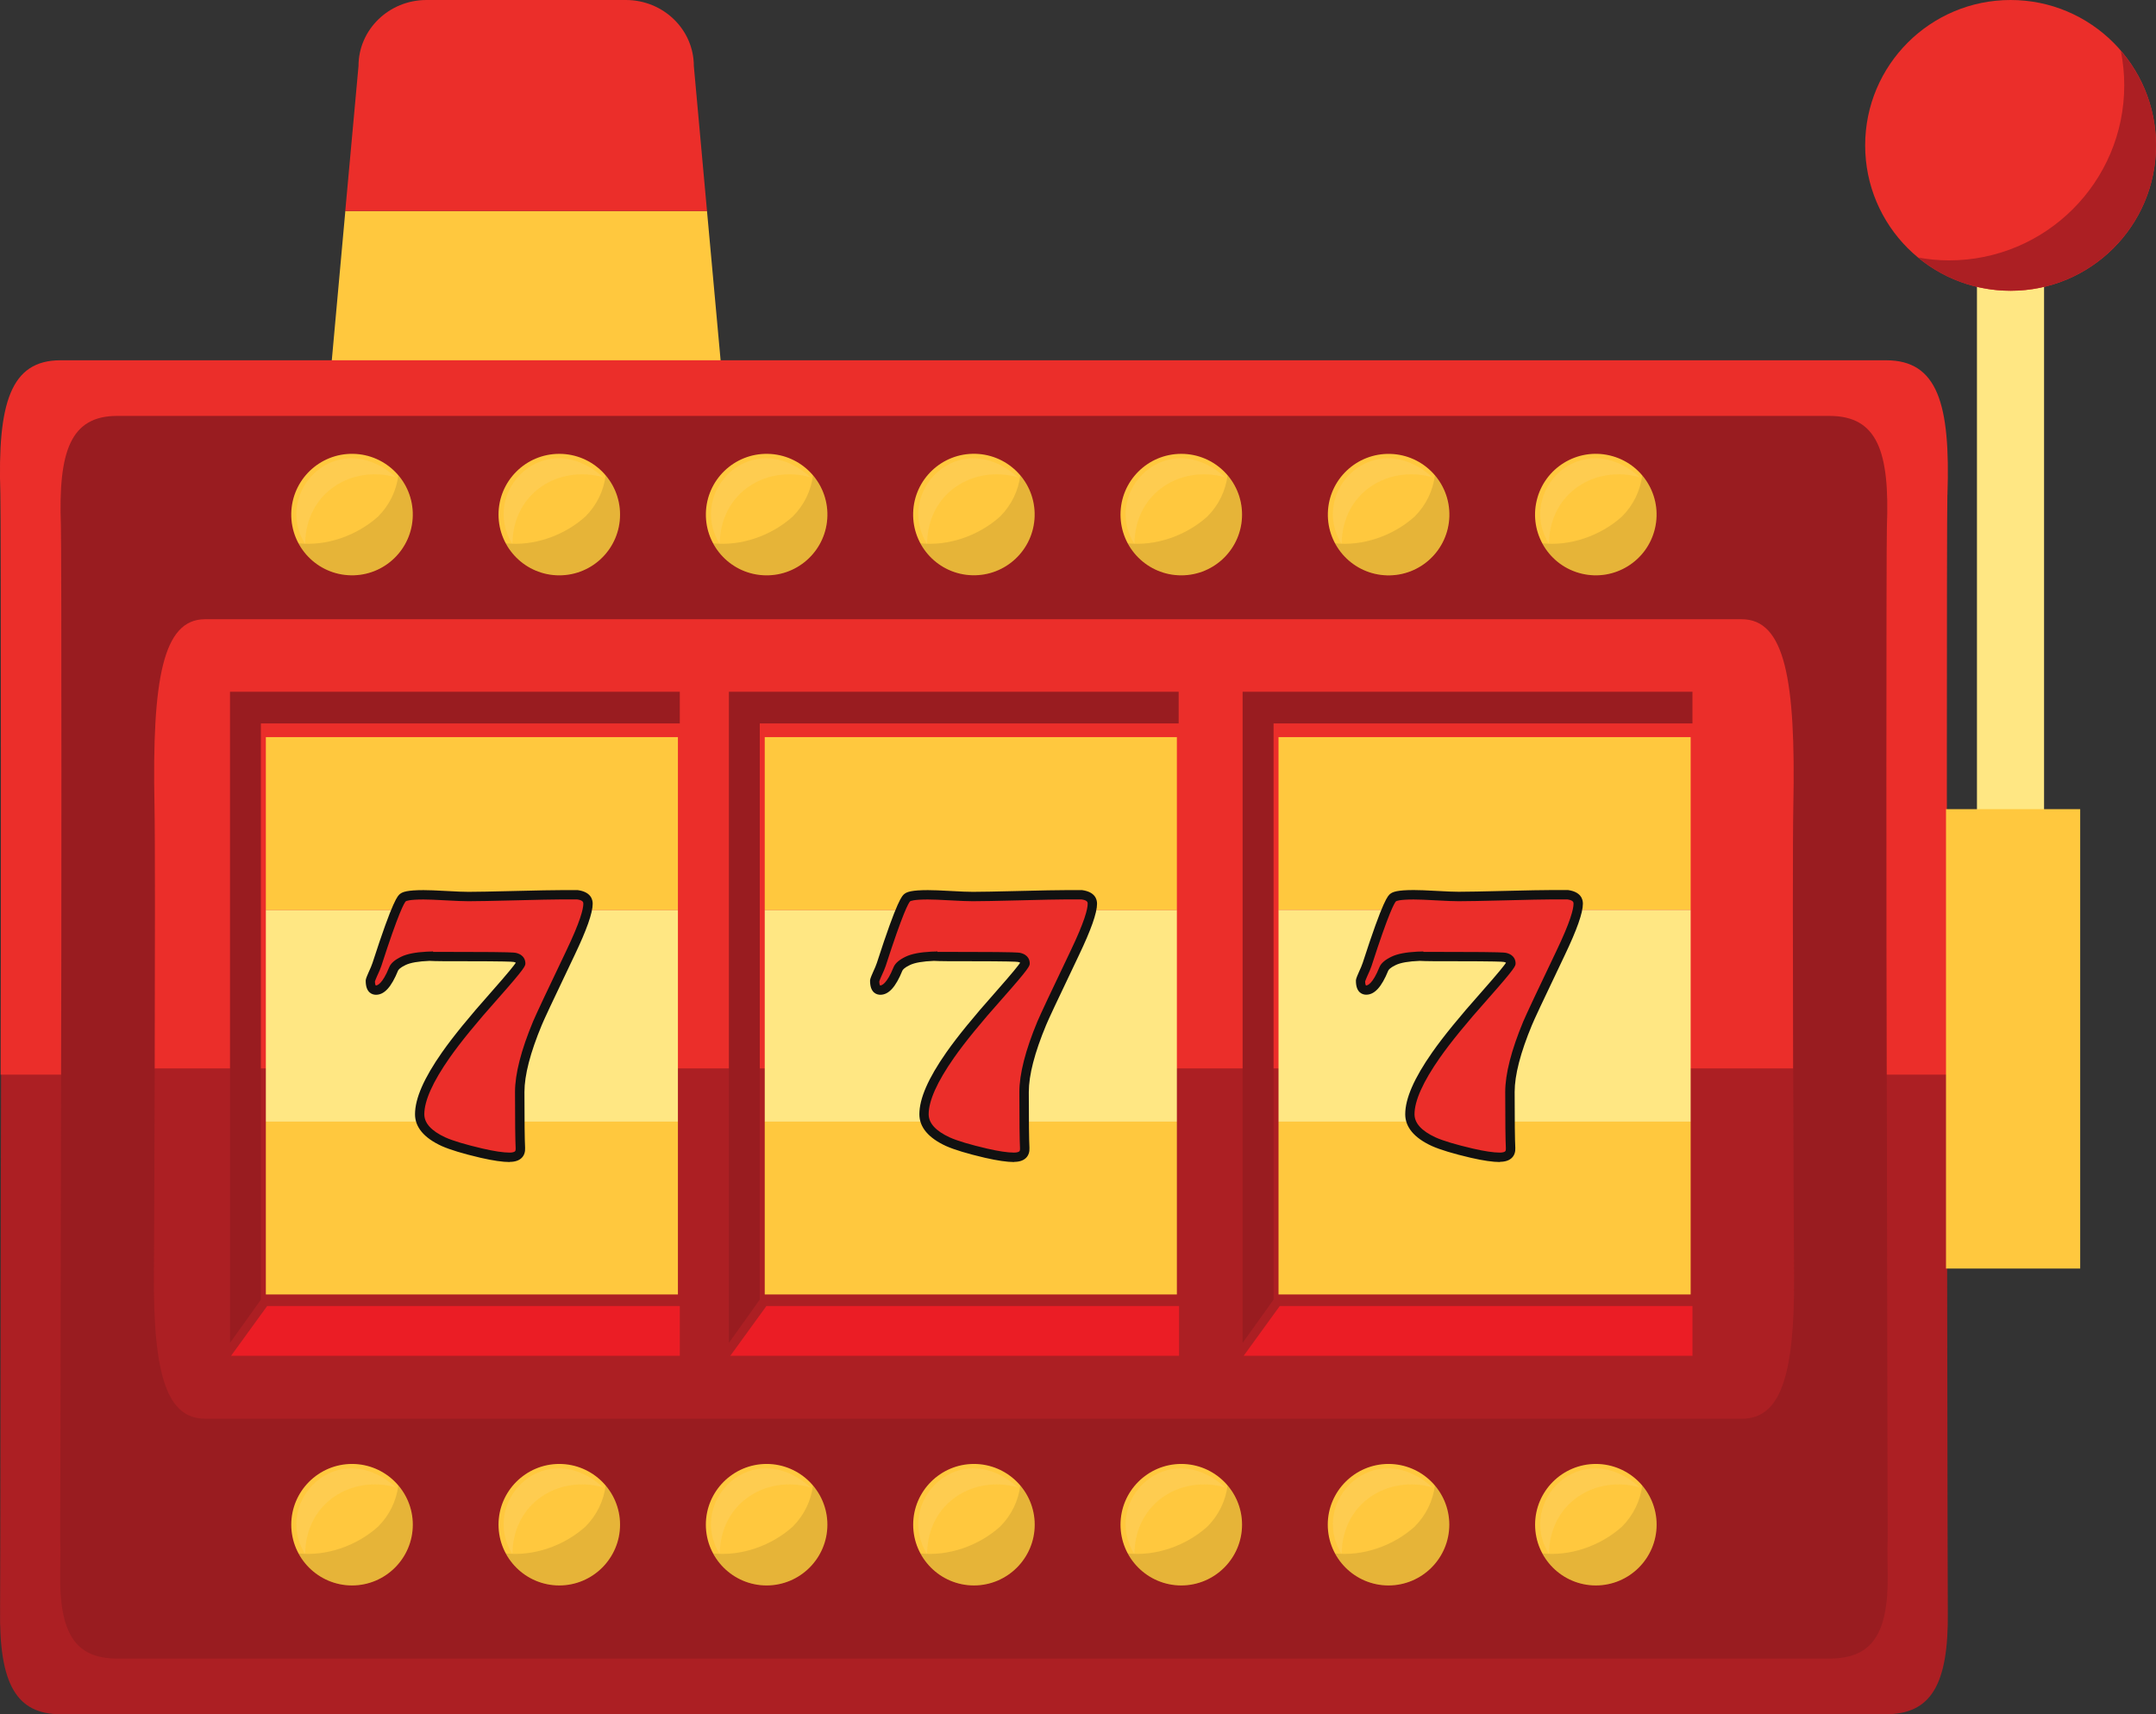<?xml version="1.0" encoding="UTF-8"?><svg xmlns="http://www.w3.org/2000/svg" viewBox="0 0 299.49 238.19"><rect x="0" y="0" width="299.49" height="238.19" fill="#333333" stroke="none"/><defs><style>.e{fill:#ffc83e;}.f{fill:#991c20;}.g{isolation:isolate;}.h{fill:#f2f2f2;mix-blend-mode:screen;}.h,.i{opacity:.1;}.j{fill:#ac1f23;}.k{fill:#111;}.i{mix-blend-mode:multiply;}.l{fill:#eb2e2a;}.m{fill:#ffe783;}.n{fill:#eb1d25;}</style></defs><g class="g"><g id="a"/><g id="b"><g id="c"><g id="d"><g><path class="e" d="M46.02,50.72c0,5.06,4.23,9.17,9.44,9.17h35.25c5.21,0,9.45-4.11,9.45-9.17l-1.95-21.39H47.97l-1.94,21.39Z"/><path class="l" d="M86.94,0h-27.7c-5.21,0-9.44,4.11-9.44,9.17l-1.84,20.16h50.25l-1.83-20.16c0-5.06-4.23-9.17-9.44-9.17Z"/></g><g><path class="j" d="M8.44,238.19h253.5c6.26,0,8.75-4.05,8.63-14.24-.04-2.93-.1-65.81-.15-74.95H.15c-.04,9.03-.1,71.77-.14,74.66-.15,10.35,2.28,14.53,8.43,14.53Z"/><path class="l" d="M270.52,68.75c.43-12.66-1.38-18.69-8.52-18.69H8.39C1.46,50.06-.36,56.04,.05,68.62c.1,3.1,.09,69.48,.04,80.69H270.48c-.05-11.2-.07-77.49,.03-80.55Z"/><path class="f" d="M262.22,212.89c-.04-2.41-.1-59.01-.14-66.52-.05-9.21-.07-70.69,.03-73.21,.4-10.41-1.3-15.37-7.99-15.37H16.28c-6.49,0-8.2,4.91-7.82,15.26,.1,2.55,.08,64.1,.03,73.32-.03,7.42-.09,63.91-.13,66.28-.01,.85,0,1.63,.04,2.38-.01,1.53-.03,2.74-.04,3.48-.14,8.51,2.14,11.94,7.91,11.94H254.12c5.88,0,8.21-3.33,8.1-11.7-.01-.78-.03-2.04-.04-3.65,.03-.7,.05-1.42,.04-2.21Z"/></g><g><rect class="m" x="274.62" y="37.85" width="9.32" height="79.6"/><path class="l" d="M279.29,0c-11.15,0-20.2,9.04-20.2,20.2s9.04,20.2,20.2,20.2,20.2-9.04,20.2-20.2S290.44,0,279.29,0Z"/><rect class="e" x="270.32" y="112.43" width="18.64" height="63.83"/><path class="j" d="M294.6,7.05c.31,1.55,.48,3.15,.48,4.79,0,13.44-10.9,24.34-24.35,24.34-1.47,0-2.9-.15-4.3-.4,3.49,2.89,7.97,4.62,12.86,4.62,11.15,0,20.2-9.04,20.2-20.2,0-5.03-1.85-9.62-4.89-13.15Z"/></g><g><polygon class="f" points="94.24 90.24 34.59 90.24 30.19 90.24 30.19 94.64 30.19 180.71 34.59 174.7 34.59 94.64 94.24 94.64 94.24 90.24"/><polygon class="f" points="165.32 90.24 105.68 90.24 101.27 90.24 101.27 94.64 101.27 180.71 105.68 174.7 105.68 94.64 165.32 94.64 165.32 90.24"/><polygon class="f" points="236.41 90.24 176.76 90.24 172.36 90.24 172.36 94.64 172.36 180.71 176.76 174.7 176.76 94.64 236.41 94.64 236.41 90.24"/><path class="l" d="M249.11,112.05c.36-17.61-1.17-26.01-7.17-26.01H28.47c-5.83,0-7.36,8.31-7.01,25.82,.09,4.31,.07,21.04,.03,36.63H249.08c-.04-15.58-.06-32.18,.03-36.45Z"/><path class="j" d="M28.47,197.13H241.94c5.27,0,7.37-5.64,7.27-19.81-.03-4.08-.09-16.11-.12-28.83H21.49c-.03,12.57-.08,24.41-.11,28.42-.12,14.4,1.92,20.21,7.1,20.21Z"/><polygon class="n" points="94.43 188.38 32.1 188.38 37.11 181.47 94.43 181.47 94.43 188.38"/><polygon class="n" points="163.78 188.38 101.45 188.38 106.46 181.47 163.78 181.47 163.78 188.38"/><polygon class="n" points="235.1 188.38 172.76 188.38 177.77 181.47 235.1 181.47 235.1 188.38"/><polygon class="f" points="94.43 96.12 36.24 96.12 31.95 96.12 31.95 100.52 31.95 186.59 36.24 180.58 36.24 100.52 94.43 100.52 94.43 96.12"/><polygon class="f" points="163.73 96.12 105.54 96.12 101.25 96.12 101.25 100.52 101.25 186.59 105.54 180.58 105.54 100.52 163.73 100.52 163.73 96.12"/><polygon class="f" points="235.1 96.12 176.91 96.12 172.61 96.12 172.61 100.52 172.61 186.59 176.91 180.58 176.91 100.52 235.1 100.52 235.1 96.12"/><g><rect class="e" x="36.93" y="155.85" width="57.24" height="24.01"/><rect class="m" x="36.93" y="126.43" width="57.24" height="29.42"/><rect class="e" x="106.23" y="155.85" width="57.25" height="24.01"/><rect class="m" x="106.23" y="126.43" width="57.25" height="29.42"/><rect class="e" x="177.6" y="155.85" width="57.25" height="24.01"/><rect class="e" x="36.93" y="102.42" width="57.24" height="24.01"/><rect class="e" x="106.23" y="102.42" width="57.25" height="24.01"/><rect class="e" x="177.6" y="102.42" width="57.25" height="24.01"/><rect class="m" x="177.6" y="126.43" width="57.25" height="29.42"/></g><g><path class="l" d="M79.23,132.47c-2.65,5.53-4.17,8.77-4.57,9.72-1.64,3.94-2.46,7.12-2.46,9.57,0,4.08,.03,6.68,.09,7.79,.05,.84-.45,1.26-1.48,1.26-.93,0-2.23-.19-3.9-.58-2.41-.56-4.18-1.09-5.3-1.6-2.2-1.02-3.3-2.29-3.3-3.81,0-2.02,1.21-4.77,3.64-8.22,1.51-2.16,3.76-4.92,6.76-8.29,2.42-2.73,3.64-4.22,3.64-4.46,0-.43-.28-.7-.84-.82-.37-.07-2.68-.11-6.92-.11-5.25,0-6.7-.02-4.37-.07-1.92,.03-3.31,.25-4.17,.66-.74,.35-1.19,.72-1.35,1.11-.8,1.96-1.62,2.95-2.46,2.95-.52,0-.78-.43-.78-1.29,0-.09,.11-.38,.33-.89,.28-.61,.47-1.06,.58-1.37,1.88-5.81,3.09-8.91,3.64-9.31,.34-.25,1.29-.38,2.84-.38,.7,0,1.74,.04,3.13,.12,1.39,.08,2.43,.12,3.13,.12,1.14,0,3.29-.04,6.46-.12,3.17-.08,5.32-.12,6.46-.12h2.26c.95,.13,1.42,.55,1.42,1.24,0,1.17-.82,3.46-2.46,6.88Z"/><path class="k" d="M70.81,161.46c-.98,0-2.34-.2-4.05-.59-2.44-.57-4.26-1.12-5.42-1.64-2.45-1.13-3.69-2.62-3.69-4.41,0-2.18,1.23-5,3.75-8.6,1.52-2.17,3.81-4.98,6.81-8.35,2.51-2.84,3.23-3.78,3.44-4.1-.04-.03-.12-.08-.29-.11-.19-.04-1.34-.1-6.78-.1-2.58,0-4.06,0-4.92-.05-1.53,.06-2.65,.25-3.33,.58-.8,.38-.99,.67-1.04,.78-.93,2.28-1.9,3.35-3.06,3.35-.43,0-1.43-.19-1.43-1.94,0-.16,.03-.34,.39-1.15,.27-.58,.45-1.02,.55-1.32,2.88-8.91,3.52-9.38,3.87-9.63,.33-.25,.98-.5,3.22-.5,.7,0,1.76,.04,3.16,.12,1.37,.08,2.4,.12,3.09,.12,1.13,0,3.28-.04,6.44-.12,3.18-.08,5.34-.12,6.48-.12h2.26c1.81,.25,2.07,1.29,2.07,1.89,0,1.28-.83,3.62-2.52,7.16-3.24,6.78-4.27,9.01-4.55,9.69-1.6,3.84-2.41,6.97-2.41,9.31,0,4.04,.03,6.65,.09,7.76,.03,.56-.12,1.02-.44,1.36-.37,.39-.94,.59-1.69,.59Zm-10.61-29.2c.77,0,2.1,.01,4.38,.01,6.42,0,6.86,.09,7.04,.12,1.23,.26,1.36,1.11,1.36,1.46s0,.6-3.8,4.89c-2.97,3.33-5.23,6.1-6.72,8.23-2.33,3.33-3.52,5.97-3.52,7.85,0,1.24,.98,2.32,2.93,3.22,1.07,.48,2.82,1,5.17,1.55,1.61,.37,2.87,.56,3.75,.56,.37,0,.64-.07,.75-.18,.07-.07,.1-.21,.09-.4-.06-1.13-.09-3.77-.09-7.83,0-2.51,.84-5.81,2.51-9.82,.42-.99,2-4.36,4.58-9.75h0c1.98-4.13,2.4-5.87,2.4-6.6,0-.17,0-.48-.86-.6h-2.17c-1.14,0-3.29,.05-6.44,.13-3.18,.08-5.34,.12-6.48,.12-.7,0-1.76-.04-3.17-.12-1.37-.08-2.4-.12-3.09-.12-2.02,0-2.41,.22-2.45,.25-.21,.2-.98,1.49-3.4,8.99-.11,.33-.31,.81-.61,1.45-.15,.35-.25,.59-.28,.7,0,.43,.12,.56,.12,.56,.21,0,.92-.19,1.87-2.55,.23-.55,.78-1.02,1.67-1.45,.81-.39,1.98-.62,3.56-.7,.18-.01,.4-.02,.66-.02,.07,0,.17-.03,.2,0h0v.06Z"/></g><g><path class="l" d="M149.29,132.47c-2.65,5.53-4.17,8.77-4.57,9.72-1.64,3.94-2.46,7.12-2.46,9.57,0,4.08,.03,6.68,.09,7.79,.05,.84-.45,1.26-1.48,1.26-.93,0-2.23-.19-3.9-.58-2.41-.56-4.18-1.09-5.3-1.6-2.2-1.02-3.3-2.29-3.3-3.81,0-2.02,1.21-4.77,3.64-8.22,1.51-2.16,3.76-4.92,6.76-8.29,2.42-2.73,3.64-4.22,3.64-4.46,0-.43-.28-.7-.84-.82-.37-.07-2.68-.11-6.92-.11-5.25,0-6.7-.02-4.37-.07-1.92,.03-3.31,.25-4.17,.66-.74,.35-1.19,.72-1.35,1.11-.8,1.96-1.62,2.95-2.46,2.95-.52,0-.78-.43-.78-1.29,0-.09,.11-.38,.33-.89,.28-.61,.47-1.06,.58-1.37,1.88-5.81,3.09-8.91,3.64-9.31,.34-.25,1.29-.38,2.84-.38,.7,0,1.74,.04,3.13,.12,1.39,.08,2.43,.12,3.13,.12,1.14,0,3.29-.04,6.46-.12,3.17-.08,5.32-.12,6.46-.12h2.26c.95,.13,1.42,.55,1.42,1.24,0,1.17-.82,3.46-2.46,6.88Z"/><path class="k" d="M140.87,161.46c-.98,0-2.34-.2-4.05-.59-2.44-.57-4.26-1.12-5.42-1.64-2.45-1.13-3.69-2.62-3.69-4.41,0-2.18,1.23-5,3.75-8.6,1.52-2.17,3.81-4.98,6.81-8.35,2.51-2.84,3.23-3.78,3.44-4.1-.04-.03-.12-.08-.29-.11-.19-.04-1.34-.1-6.78-.1-2.58,0-4.06,0-4.92-.05-1.53,.06-2.65,.25-3.33,.58-.8,.38-.99,.67-1.04,.78-.93,2.28-1.9,3.35-3.06,3.35-.43,0-1.43-.19-1.43-1.94,0-.16,.03-.34,.39-1.15,.27-.58,.45-1.02,.55-1.32,2.88-8.91,3.52-9.38,3.87-9.63,.33-.25,.98-.5,3.22-.5,.7,0,1.76,.04,3.16,.12,1.37,.08,2.4,.12,3.09,.12,1.13,0,3.28-.04,6.44-.12,3.18-.08,5.34-.12,6.48-.12h2.26c1.81,.25,2.07,1.29,2.07,1.89,0,1.28-.83,3.62-2.52,7.16-3.24,6.78-4.27,9.01-4.55,9.69-1.6,3.84-2.41,6.97-2.41,9.31,0,4.04,.03,6.65,.09,7.76,.03,.56-.12,1.02-.44,1.36-.37,.39-.94,.59-1.69,.59Zm-10.61-29.2c.77,0,2.1,.01,4.38,.01,6.42,0,6.86,.09,7.04,.12,1.23,.26,1.36,1.11,1.36,1.46s0,.6-3.8,4.89c-2.97,3.33-5.23,6.1-6.72,8.23-2.33,3.33-3.52,5.97-3.52,7.85,0,1.24,.98,2.32,2.93,3.22,1.07,.48,2.82,1,5.17,1.55,1.61,.37,2.87,.56,3.75,.56,.37,0,.64-.07,.75-.18,.07-.07,.1-.21,.09-.4-.06-1.13-.09-3.77-.09-7.83,0-2.51,.84-5.81,2.51-9.82,.42-.99,2-4.36,4.58-9.75h0c1.98-4.13,2.4-5.87,2.4-6.6,0-.17,0-.48-.86-.6h-2.17c-1.14,0-3.29,.05-6.44,.13-3.18,.08-5.34,.12-6.48,.12-.7,0-1.76-.04-3.17-.12-1.37-.08-2.4-.12-3.09-.12-2.02,0-2.41,.22-2.45,.25-.21,.2-.98,1.49-3.4,8.99-.11,.33-.31,.81-.61,1.45-.15,.35-.25,.59-.28,.7,0,.43,.12,.56,.12,.56,.21,0,.92-.19,1.87-2.55,.23-.55,.78-1.02,1.67-1.45,.81-.39,1.98-.62,3.56-.7,.18-.01,.4-.02,.66-.02,.07,0,.17-.03,.2,0h0v.06Z"/></g><g><path class="l" d="M216.78,132.47c-2.65,5.53-4.17,8.77-4.57,9.72-1.64,3.94-2.46,7.12-2.46,9.57,0,4.08,.03,6.68,.09,7.79,.05,.84-.45,1.26-1.48,1.26-.93,0-2.23-.19-3.9-.58-2.41-.56-4.18-1.09-5.3-1.6-2.2-1.02-3.3-2.29-3.3-3.81,0-2.02,1.21-4.77,3.64-8.22,1.51-2.16,3.76-4.92,6.76-8.29,2.42-2.73,3.64-4.22,3.64-4.46,0-.43-.28-.7-.84-.82-.37-.07-2.68-.11-6.92-.11-5.25,0-6.7-.02-4.37-.07-1.92,.03-3.31,.25-4.17,.66-.74,.35-1.19,.72-1.35,1.11-.8,1.96-1.62,2.95-2.46,2.95-.52,0-.78-.43-.78-1.29,0-.09,.11-.38,.33-.89,.28-.61,.47-1.06,.58-1.37,1.88-5.81,3.09-8.91,3.64-9.31,.34-.25,1.29-.38,2.84-.38,.7,0,1.74,.04,3.13,.12,1.39,.08,2.43,.12,3.13,.12,1.14,0,3.29-.04,6.46-.12,3.17-.08,5.32-.12,6.46-.12h2.26c.95,.13,1.42,.55,1.42,1.24,0,1.17-.82,3.46-2.46,6.88Z"/><path class="k" d="M208.36,161.46c-.98,0-2.34-.2-4.05-.59-2.44-.57-4.26-1.12-5.42-1.64-2.45-1.13-3.69-2.62-3.69-4.41,0-2.18,1.23-5,3.75-8.6,1.52-2.17,3.81-4.98,6.81-8.35,2.51-2.84,3.23-3.78,3.44-4.1-.04-.03-.12-.08-.29-.11-.19-.04-1.34-.1-6.78-.1-2.58,0-4.06,0-4.92-.05-1.53,.06-2.65,.25-3.33,.58-.8,.38-.99,.67-1.04,.78-.93,2.28-1.9,3.34-3.06,3.34-.43,0-1.43-.19-1.43-1.94,0-.16,.03-.34,.39-1.15,.27-.58,.45-1.02,.55-1.32,2.88-8.91,3.52-9.38,3.87-9.63,.33-.25,.98-.5,3.22-.5,.7,0,1.76,.04,3.16,.12,1.37,.08,2.4,.12,3.09,.12,1.13,0,3.28-.04,6.44-.12,3.18-.08,5.34-.12,6.48-.12h2.26c1.81,.25,2.07,1.29,2.07,1.89,0,1.28-.83,3.62-2.52,7.16-3.24,6.78-4.27,9.01-4.55,9.69-1.6,3.84-2.41,6.97-2.41,9.31,0,4.04,.03,6.65,.09,7.76,.03,.56-.12,1.02-.44,1.36-.37,.39-.94,.59-1.69,.59Zm-10.61-29.2c.77,0,2.1,.01,4.38,.01,6.42,0,6.86,.09,7.04,.12,1.23,.26,1.36,1.11,1.36,1.46s0,.6-3.8,4.89c-2.97,3.33-5.23,6.1-6.72,8.23-2.33,3.33-3.52,5.97-3.52,7.85,0,1.24,.98,2.32,2.93,3.22,1.07,.48,2.82,1,5.17,1.55,1.61,.37,2.87,.56,3.75,.56,.37,0,.64-.07,.75-.18,.07-.07,.1-.21,.09-.4-.06-1.13-.09-3.77-.09-7.83,0-2.51,.84-5.81,2.51-9.82,.42-.99,2-4.36,4.58-9.75h0c1.98-4.13,2.4-5.87,2.4-6.6,0-.17,0-.48-.86-.6h-2.17c-1.14,0-3.29,.05-6.44,.13-3.18,.08-5.34,.12-6.48,.12-.7,0-1.76-.04-3.17-.12-1.37-.08-2.4-.12-3.09-.12-2.02,0-2.41,.22-2.45,.25-.21,.2-.98,1.49-3.4,8.99-.11,.33-.31,.81-.61,1.45-.15,.35-.25,.59-.28,.7,0,.43,.12,.56,.12,.56,.21,0,.92-.19,1.87-2.55,.23-.55,.78-1.02,1.67-1.45,.81-.39,1.98-.62,3.56-.7,.18-.01,.4-.02,.66-.02,.07,0,.18,0,.21,0h0v.06Z"/></g></g><g><g><path class="e" d="M48.9,220.29c-4.66,0-8.44-3.79-8.44-8.44s3.79-8.44,8.44-8.44,8.44,3.79,8.44,8.44-3.79,8.44-8.44,8.44Z"/><path class="i" d="M55.33,206.39c-.26,2.12-1.22,4.14-2.82,5.74-3.03,2.71-7.23,4.12-11.05,3.71,1.43,2.64,4.22,4.44,7.43,4.44,4.66,0,8.44-3.79,8.44-8.44,0-2.08-.76-3.98-2.01-5.45Z"/><path class="h" d="M54.99,206.66c-8.1-7.26-17.16,2.01-12.6,9.27,.07-7.2,6.51-10.98,12.6-9.27Z"/></g><g><path class="e" d="M77.69,220.29c-4.66,0-8.44-3.79-8.44-8.44s3.79-8.44,8.44-8.44,8.44,3.79,8.44,8.44-3.79,8.44-8.44,8.44Z"/><path class="i" d="M84.13,206.39c-.26,2.12-1.22,4.14-2.82,5.74-3.03,2.71-7.23,4.12-11.05,3.71,1.43,2.64,4.22,4.44,7.43,4.44,4.66,0,8.44-3.79,8.44-8.44,0-2.08-.76-3.98-2.01-5.45Z"/><path class="h" d="M83.78,206.66c-8.1-7.26-17.16,2.01-12.6,9.27,.07-7.2,6.51-10.98,12.6-9.27Z"/></g><g><path class="e" d="M106.49,220.29c-4.66,0-8.44-3.79-8.44-8.44s3.79-8.44,8.44-8.44,8.44,3.79,8.44,8.44-3.79,8.44-8.44,8.44Z"/><path class="i" d="M112.93,206.39c-.26,2.12-1.22,4.14-2.82,5.74-3.03,2.71-7.23,4.12-11.05,3.71,1.43,2.64,4.22,4.44,7.43,4.44,4.66,0,8.44-3.79,8.44-8.44,0-2.08-.76-3.98-2.01-5.45Z"/><path class="h" d="M112.58,206.66c-8.1-7.26-17.16,2.01-12.6,9.27,.07-7.2,6.51-10.98,12.6-9.27Z"/></g><g><path class="e" d="M135.29,220.29c-4.66,0-8.44-3.79-8.44-8.44s3.79-8.44,8.44-8.44,8.44,3.79,8.44,8.44-3.79,8.44-8.44,8.44Z"/><path class="i" d="M141.73,206.39c-.26,2.12-1.22,4.14-2.82,5.74-3.03,2.71-7.23,4.12-11.05,3.71,1.43,2.64,4.22,4.44,7.43,4.44,4.66,0,8.44-3.79,8.44-8.44,0-2.08-.76-3.98-2.01-5.45Z"/><path class="h" d="M141.38,206.66c-8.1-7.26-17.16,2.01-12.6,9.27,.07-7.2,6.51-10.98,12.6-9.27Z"/></g><g><path class="e" d="M164.09,220.29c-4.66,0-8.44-3.79-8.44-8.44s3.79-8.44,8.44-8.44,8.44,3.79,8.44,8.44-3.79,8.44-8.44,8.44Z"/><path class="i" d="M170.52,206.39c-.26,2.12-1.22,4.14-2.82,5.74-3.03,2.71-7.23,4.12-11.05,3.71,1.43,2.64,4.22,4.44,7.43,4.44,4.66,0,8.44-3.79,8.44-8.44,0-2.08-.76-3.98-2.01-5.45Z"/><path class="h" d="M170.18,206.66c-8.1-7.26-17.16,2.01-12.6,9.27,.07-7.2,6.51-10.98,12.6-9.27Z"/></g><g><path class="e" d="M192.88,220.29c-4.66,0-8.44-3.79-8.44-8.44s3.79-8.44,8.44-8.44,8.44,3.79,8.44,8.44-3.79,8.44-8.44,8.44Z"/><path class="i" d="M199.32,206.39c-.26,2.12-1.22,4.14-2.82,5.74-3.03,2.71-7.23,4.12-11.05,3.71,1.43,2.64,4.22,4.44,7.43,4.44,4.66,0,8.44-3.79,8.44-8.44,0-2.08-.76-3.98-2.01-5.45Z"/><path class="h" d="M198.97,206.66c-8.1-7.26-17.16,2.01-12.6,9.27,.07-7.2,6.51-10.98,12.6-9.27Z"/></g><g><path class="e" d="M221.68,220.29c-4.66,0-8.44-3.79-8.44-8.44s3.79-8.44,8.44-8.44,8.44,3.79,8.44,8.44-3.79,8.44-8.44,8.44Z"/><path class="i" d="M228.12,206.39c-.26,2.12-1.22,4.14-2.82,5.74-3.03,2.71-7.23,4.12-11.05,3.71,1.43,2.64,4.22,4.44,7.43,4.44,4.66,0,8.44-3.79,8.44-8.44,0-2.08-.76-3.98-2.01-5.45Z"/><path class="h" d="M227.77,206.66c-8.1-7.26-17.16,2.01-12.6,9.27,.07-7.2,6.51-10.98,12.6-9.27Z"/></g></g><g><g><circle class="e" cx="48.9" cy="71.5" r="8.44" transform="translate(-23.42 119.18) rotate(-89.03)"/><path class="i" d="M55.33,66.04c-.26,2.12-1.22,4.14-2.82,5.74-3.03,2.71-7.23,4.12-11.05,3.71,1.43,2.64,4.22,4.44,7.43,4.44,4.66,0,8.44-3.79,8.44-8.44,0-2.08-.76-3.98-2.01-5.45Z"/><path class="h" d="M54.99,66.31c-8.1-7.26-17.16,2.02-12.6,9.27,.07-7.2,6.51-10.98,12.6-9.27Z"/></g><g><circle class="e" cx="77.69" cy="71.5" r="8.44"/><path class="i" d="M84.13,66.04c-.26,2.12-1.22,4.14-2.82,5.74-3.03,2.71-7.23,4.12-11.05,3.71,1.43,2.64,4.22,4.44,7.43,4.44,4.66,0,8.44-3.79,8.44-8.44,0-2.08-.76-3.98-2.01-5.45Z"/><path class="h" d="M83.78,66.31c-8.1-7.26-17.16,2.02-12.6,9.27,.07-7.2,6.51-10.98,12.6-9.27Z"/></g><g><circle class="e" cx="106.49" cy="71.5" r="8.44" transform="translate(32.98 176.61) rotate(-88.91)"/><path class="i" d="M112.93,66.04c-.26,2.12-1.22,4.14-2.82,5.74-3.03,2.71-7.23,4.12-11.05,3.71,1.43,2.64,4.22,4.44,7.43,4.44,4.66,0,8.44-3.79,8.44-8.44,0-2.08-.76-3.98-2.01-5.45Z"/><path class="h" d="M112.58,66.31c-8.1-7.26-17.16,2.02-12.6,9.27,.07-7.2,6.51-10.98,12.6-9.27Z"/></g><g><circle class="e" cx="135.29" cy="71.5" r="8.44" transform="translate(59.94 204.68) rotate(-88.36)"/><path class="i" d="M141.73,66.04c-.26,2.12-1.22,4.14-2.82,5.74-3.03,2.71-7.23,4.12-11.05,3.71,1.43,2.64,4.22,4.44,7.43,4.44,4.66,0,8.44-3.79,8.44-8.44,0-2.08-.76-3.98-2.01-5.45Z"/><path class="h" d="M141.38,66.31c-8.1-7.26-17.16,2.02-12.6,9.27,.07-7.2,6.51-10.98,12.6-9.27Z"/></g><g><circle class="e" cx="164.09" cy="71.5" r="8.44"/><path class="i" d="M170.52,66.04c-.26,2.12-1.22,4.14-2.82,5.74-3.03,2.71-7.23,4.12-11.05,3.71,1.43,2.64,4.22,4.44,7.43,4.44,4.66,0,8.44-3.79,8.44-8.44,0-2.08-.76-3.98-2.01-5.45Z"/><path class="h" d="M170.18,66.31c-8.1-7.26-17.16,2.02-12.6,9.27,.07-7.2,6.51-10.98,12.6-9.27Z"/></g><g><circle class="e" cx="192.88" cy="71.5" r="8.44" transform="translate(116.2 262.38) rotate(-88.45)"/><path class="i" d="M199.32,66.04c-.26,2.12-1.22,4.14-2.82,5.74-3.03,2.71-7.23,4.12-11.05,3.71,1.43,2.64,4.22,4.44,7.43,4.44,4.66,0,8.44-3.79,8.44-8.44,0-2.08-.76-3.98-2.01-5.45Z"/><path class="h" d="M198.97,66.31c-8.1-7.26-17.16,2.02-12.6,9.27,.07-7.2,6.51-10.98,12.6-9.27Z"/></g><g><circle class="e" cx="221.68" cy="71.5" r="8.44" transform="translate(100.99 270.72) rotate(-76.67)"/><path class="i" d="M228.12,66.04c-.26,2.12-1.22,4.14-2.82,5.74-3.03,2.71-7.23,4.12-11.05,3.71,1.43,2.64,4.22,4.44,7.43,4.44,4.66,0,8.44-3.79,8.44-8.44,0-2.08-.76-3.98-2.01-5.45Z"/><path class="h" d="M227.77,66.31c-8.1-7.26-17.16,2.02-12.6,9.27,.07-7.2,6.51-10.98,12.6-9.27Z"/></g></g></g></g></g></g></svg>